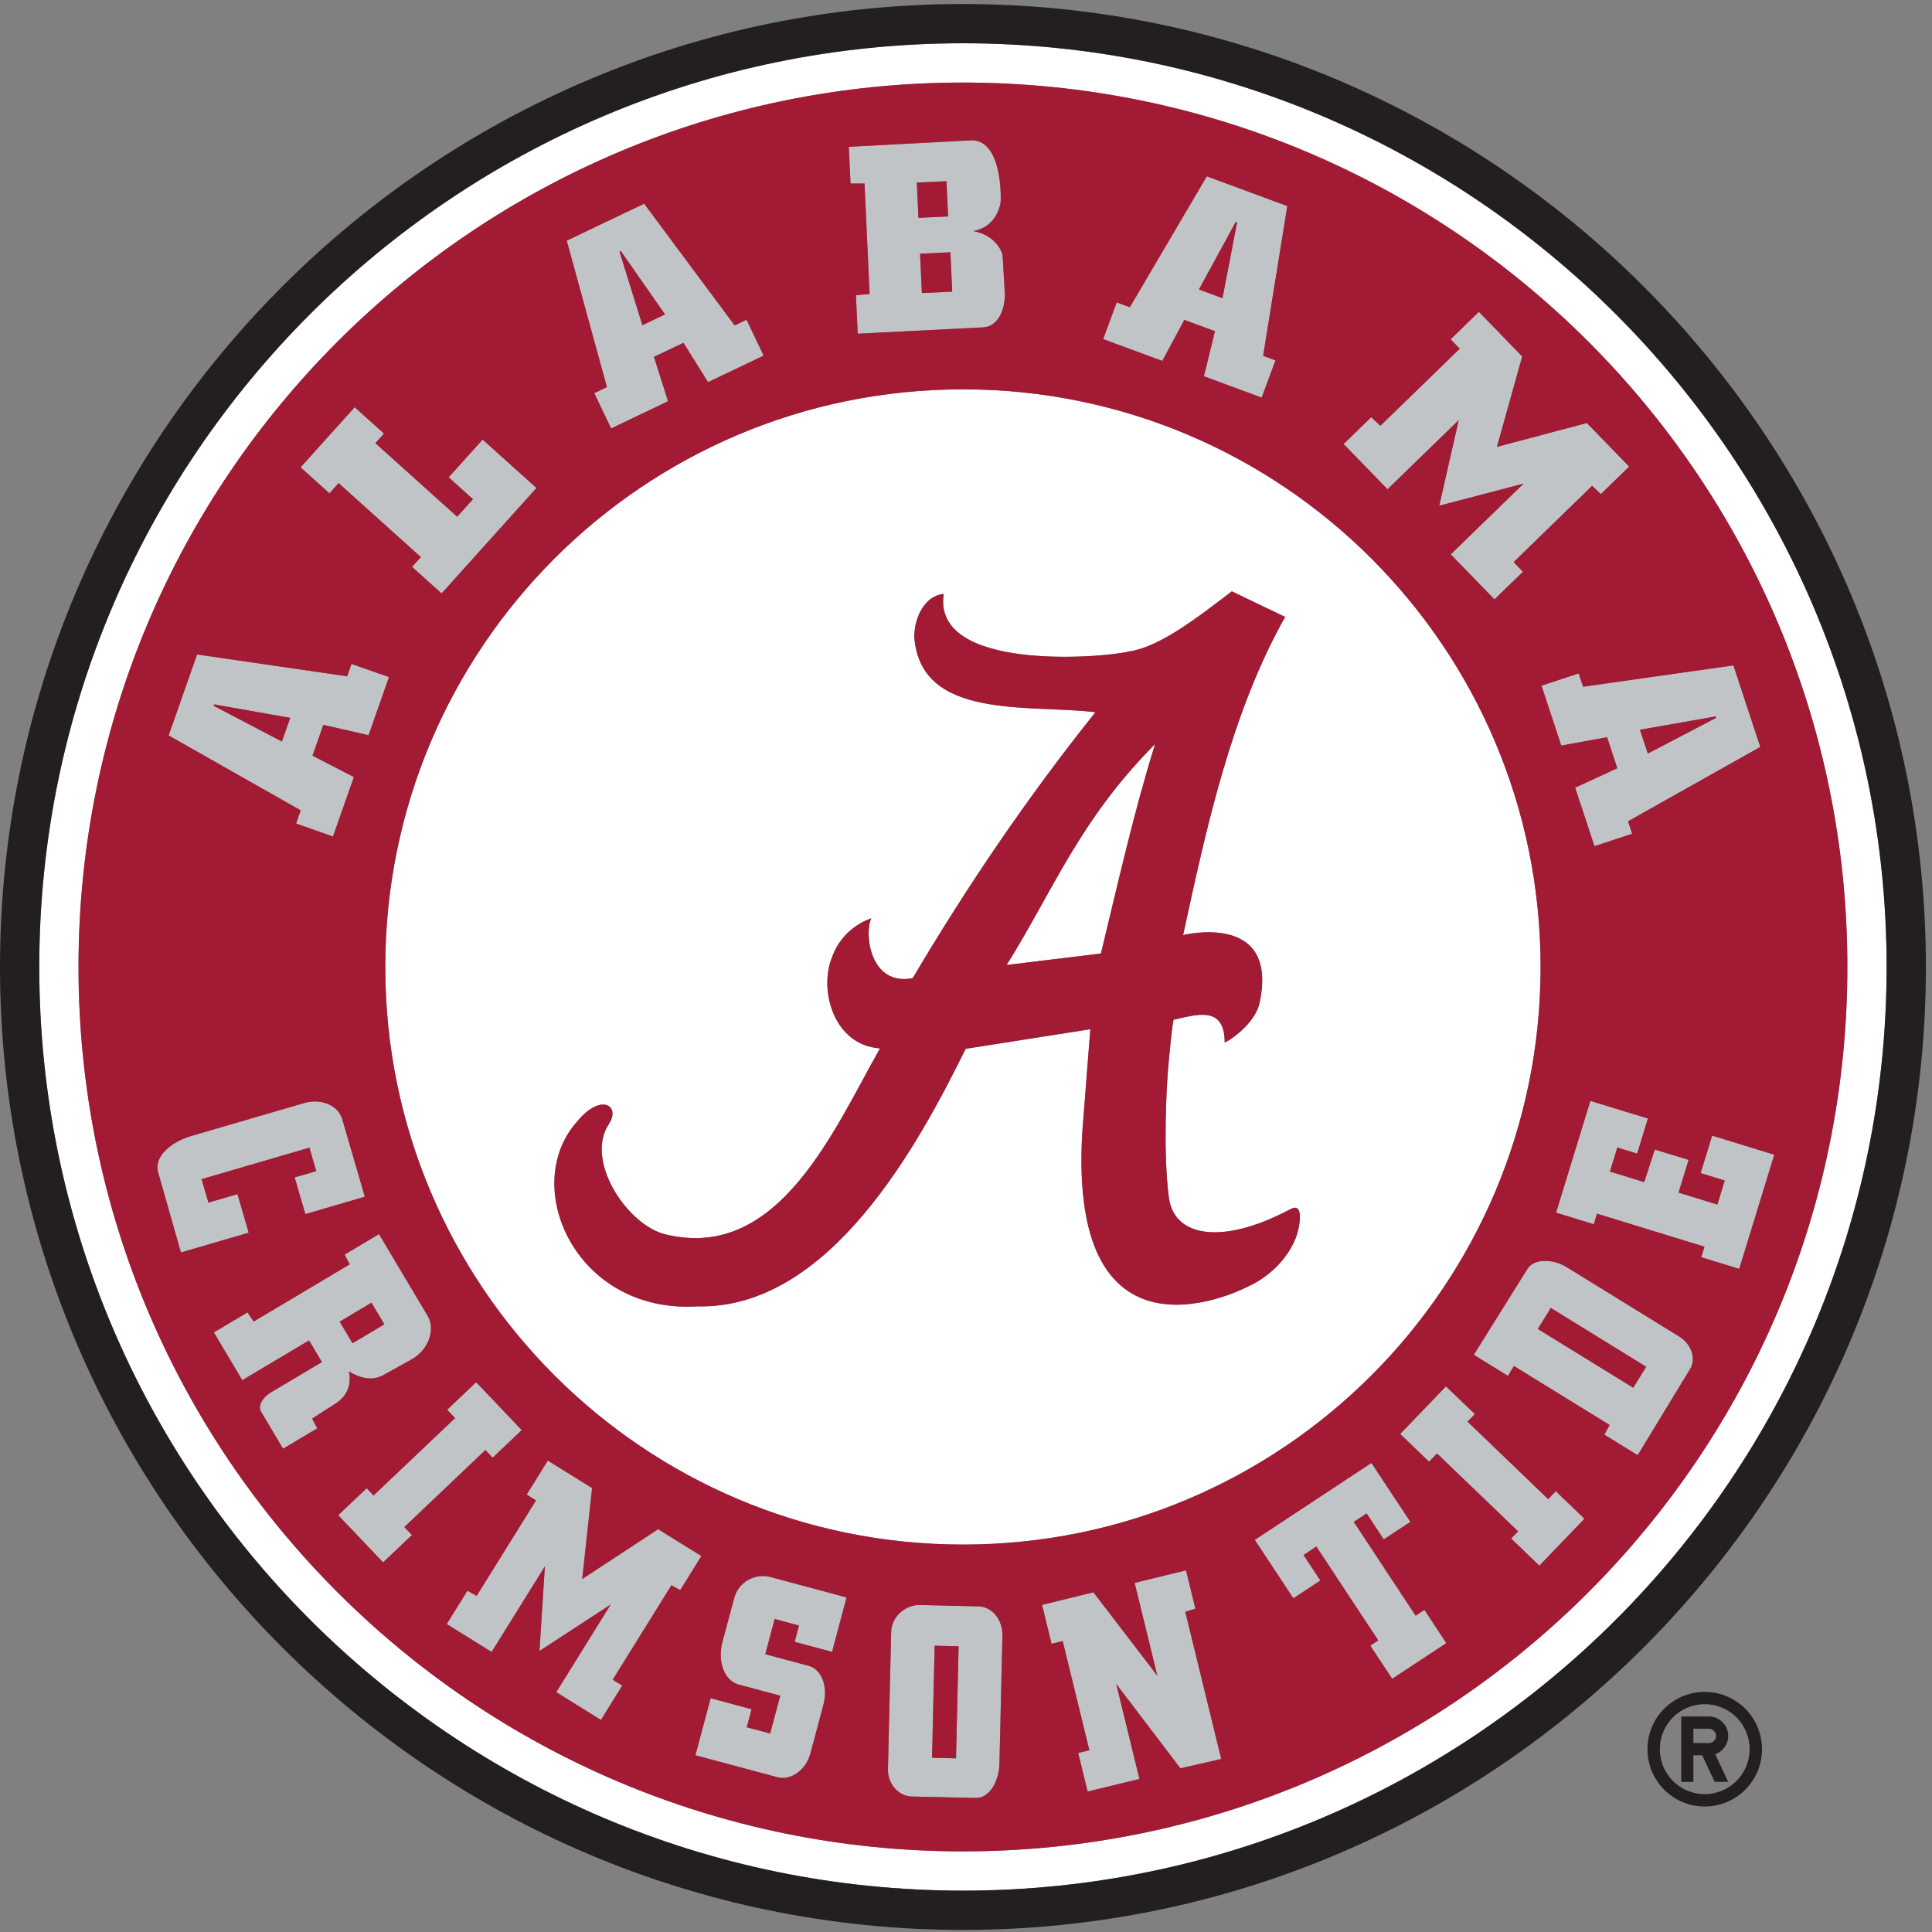 <?xml version="1.0" encoding="UTF-8"?>
<svg width="200px" height="200px" viewBox="0 0 200 200" version="1.1" xmlns="http://www.w3.org/2000/svg" xmlns:xlink="http://www.w3.org/1999/xlink">
    <rect x="0" y="0" width="200" height="200" fill="#808080" stroke="none"/>
    <!-- Generator: Sketch 54.1 (76490) - https://sketchapp.com -->
    <title>alabama</title>
    <desc>Created with Sketch.</desc>
    <g id="alabama" stroke="none" stroke-width="1" fill="none" fill-rule="evenodd">
        <g id="alabama_BGL">
            <g id="alabama">
                <g id="g10" transform="translate(99.862, 99.923) scale(-1, 1) rotate(-180) translate(-99.862, -99.923) translate(0, 0.061)" fill-rule="nonzero">
                    <g id="g12">
                        <path d="M99.685,8.131 C49.12,8.131 8.128,49.12 8.128,99.685 C8.128,150.249 49.12,191.239 99.685,191.239 C150.242,191.239 191.238,150.249 191.238,99.685 C191.238,49.12 150.242,8.131 99.685,8.131 Z M99.685,195.305 C46.961,195.305 4.065,152.412 4.065,99.687 C4.065,46.964 46.961,4.067 99.685,4.067 C152.406,4.067 195.302,46.964 195.302,99.687 C195.302,152.412 152.406,195.305 99.685,195.305 L99.685,195.305 Z" id="path14" fill="#FFFFFF"></path>
                        <path d="M129.269,66.64 C129.269,66.64 110.424,56.536 112.049,82.715 L112.87,93.24 L99.964,91.212 C95.011,81.167 85.833,64.254 72.224,64.55 C59.568,63.752 53.743,77.064 59.783,83.73 C62.238,86.705 64.382,85.297 62.938,83.287 C60.58,79.37 65.13,72.773 69.027,71.971 C80.666,69.237 86.356,82.911 91.099,91.258 C86.305,91.575 84.75,97.295 86.124,100.677 C87.264,103.893 90.201,104.717 90.201,104.717 C89.444,103.196 90.029,97.671 94.482,98.525 C100.101,108.023 106.317,117.197 113.397,126.055 C106.541,126.902 95.281,125.183 94.646,133.85 C94.636,135.841 95.737,138.141 97.694,138.299 C96.462,130.272 113.999,131.649 116.868,132.34 C120.009,132.807 123.774,135.707 127.518,138.57 L133.038,135.922 C127.498,126.089 124.896,114.176 122.476,102.985 C122.476,102.985 132.403,105.469 130.397,95.998 C130.038,94.167 127.934,92.439 126.782,91.853 C126.782,95.801 123.75,94.697 121.48,94.22 C121.303,93.332 121.028,90.386 120.948,89.48 C120.729,86.994 120.402,80.469 120.998,75.832 C121.531,71.689 126.526,70.969 133.179,74.404 C133.801,74.724 134.424,75.156 134.563,74.032 C134.63,70.691 131.888,67.828 129.269,66.64 L129.269,66.64 Z M99.685,159.48 C66.659,159.48 39.884,132.71 39.884,99.685 C39.884,66.659 66.659,39.892 99.685,39.892 C132.706,39.892 159.481,66.659 159.481,99.685 C159.481,132.71 132.706,159.48 99.685,159.48 L99.685,159.48 Z" id="path16" fill="#FFFFFF"></path>
                        <path d="M113.969,101.079 C115.653,108.046 117.414,115.869 119.577,122.763 C111.735,114.871 109.073,107.675 104.207,99.89 L113.969,101.079" id="path18" fill="#FFFFFF"></path>
                        <path d="M177.617,125.622 L177.663,125.479 L170.584,121.774 L169.765,124.242 L177.617,125.622 Z M163.422,130.07 L159.577,128.803 L161.622,122.606 L166.365,123.469 L167.426,120.256 L163.062,118.245 L165.059,112.189 L168.963,113.477 L168.533,114.766 L182.223,122.464 L179.44,130.9 L163.881,128.695 L163.422,130.07 L163.422,130.07 Z" id="path20" fill="#C1C4C6"></path>
                        <path d="M151.007,156.296 C150.345,153.378 149.66,150.352 148.994,147.437 L157.724,149.722 L150.183,142.397 L154.708,137.738 L157.657,140.6 L156.689,141.597 L164.813,149.492 L165.724,148.642 L168.65,151.485 L164.27,155.993 L154.961,153.522 L157.578,162.886 L153.095,167.503 L150.169,164.662 L151.114,163.686 L142.897,155.708 L141.952,156.599 L139.09,153.821 L143.636,149.138 L151.007,156.296" id="path22" fill="#C1C4C6"></path>
                        <path d="M127.924,176.816 L128.064,176.762 L126.553,168.917 L124.11,169.816 L127.924,176.816 Z M122.599,166.671 L125.774,165.5 L124.63,160.833 L130.61,158.625 L132.035,162.478 L130.759,162.95 L133.259,178.452 L124.929,181.53 L116.961,167.98 L115.603,168.48 L114.201,164.682 L120.323,162.423 L122.599,166.671 L122.599,166.671 Z" id="path24" fill="#C1C4C6"></path>
                        <path d="M95.433,169.448 L95.243,173.521 L98.383,173.668 L98.573,169.592 L95.433,169.448 Z M94.907,180.886 L97.983,181.027 L98.152,177.376 L95.076,177.237 L94.907,180.886 Z M100.762,175.863 C102.32,176.146 103.325,177.312 103.589,178.865 C103.665,181.166 103.196,185.41 100.45,185.255 L87.869,184.585 L88.046,180.785 L89.497,180.788 L90.023,169.353 L88.606,169.225 L88.791,165.241 L101.765,165.896 C103.362,165.971 104.037,167.785 104.024,169.357 L103.781,173.431 C103.352,174.74 102.197,175.595 100.762,175.863 L100.762,175.863 Z" id="path26" fill="#C1C4C6"></path>
                        <path d="M64.272,173.793 L68.844,167.238 L66.499,166.118 L64.135,173.731 L64.272,173.793 Z M61.52,159.087 L63.265,155.433 L69.154,158.247 L67.697,162.841 L70.751,164.299 L73.298,160.226 L79.053,162.973 L77.281,166.68 L76.051,166.097 L66.684,178.698 L58.67,174.87 L62.829,159.713 L61.52,159.087 L61.52,159.087 Z" id="path28" fill="#C1C4C6"></path>
                        <polyline id="path30" fill="#C1C4C6" points="35.055 149.775 43.568 142.116 42.657 141.103 45.712 138.354 55.535 149.269 49.964 154.28 46.447 150.373 48.964 148.109 47.326 146.291 38.859 153.91 39.748 154.9 36.718 157.628 31.117 151.408 34.104 148.719 35.055 149.775"></polyline>
                        <path d="M29.182,123.02 L22.122,126.718 L22.174,126.863 L30.045,125.473 L29.182,123.02 Z M30.651,114.533 L34.468,113.191 L36.634,119.346 L32.35,121.555 L33.469,124.748 L38.153,123.678 L40.267,129.693 L36.389,131.054 L35.942,129.773 L20.402,132.033 L17.458,123.651 L31.13,115.899 L30.651,114.533 L30.651,114.533 Z" id="path32" fill="#C1C4C6"></path>
                        <polyline id="path34" fill="#C1C4C6" points="177.244 82.226 176.051 78.347 178.546 77.58 177.783 75.09 173.762 76.325 174.804 79.716 171.309 80.781 170.208 77.413 166.659 78.505 167.426 80.994 169.479 80.365 170.59 83.999 164.633 85.82 161.085 74.251 164.985 73.053 165.318 74.146 176.445 70.73 176.112 69.638 180.043 68.433 183.671 80.248 177.244 82.226"></polyline>
                        <path d="M169.072,56.123 L159.195,62.209 L160.536,64.39 L170.414,58.299 L169.072,56.123 Z M173.822,61.431 L162.171,68.616 C160.839,69.438 158.829,69.576 158.097,68.39 L152.569,59.537 L156.097,57.361 L156.723,58.379 L166.627,52.273 L166.085,51.271 L169.531,49.143 L174.968,58.082 C175.619,59.135 175.077,60.662 173.822,61.431 L173.822,61.431 Z" id="path36" fill="#C1C4C6"></path>
                        <polyline id="path38" fill="#C1C4C6" points="160.267 44.594 151.92 52.615 152.675 53.401 149.686 56.268 144.948 51.34 147.936 48.468 148.761 49.323 157.151 41.263 156.43 40.517 159.355 37.708 164.02 42.564 161.056 45.416 160.267 44.594"></polyline>
                        <polyline id="path40" fill="#C1C4C6" points="146.548 32.526 140.141 42.241 141.476 43.117 143.246 40.427 145.999 42.241 141.972 48.341 129.898 40.377 133.888 34.331 136.68 36.171 134.939 38.81 136.271 39.688 142.677 29.974 141.853 29.431 144.119 25.996 149.724 29.691 147.457 33.128 146.548 32.526"></polyline>
                        <polyline id="path42" fill="#C1C4C6" points="123.744 33.255 122.776 37.222 117.46 35.925 119.804 26.323 113.189 34.949 107.876 33.648 108.856 29.621 110.012 29.904 112.771 18.601 111.617 18.318 112.588 14.324 117.953 15.629 115.55 25.473 122.196 16.73 126.419 17.695 122.699 32.935 123.744 33.255"></polyline>
                        <path d="M98.967,17.763 L96.485,17.819 L96.754,29.422 L99.235,29.364 L98.967,17.763 Z M101.309,33.491 L95.204,33.637 C93.888,33.665 92.294,32.596 92.252,30.815 L91.921,16.663 C91.886,15.07 93.05,13.845 94.363,13.812 L100.995,13.659 C102.467,13.629 103.422,15.446 103.462,17.2 L103.772,30.453 C103.808,32.113 102.703,33.459 101.309,33.491 L101.309,33.491 Z" id="path44" fill="#C1C4C6"></path>
                        <path d="M75.998,34.331 L74.783,29.794 C74.276,27.894 74.9,25.82 76.491,25.394 L80.774,24.249 L79.724,20.335 L77.303,20.978 L77.802,22.849 L73.567,23.983 L71.988,18.082 L80.5,15.802 C81.872,15.433 83.437,16.571 83.889,18.262 L85.246,23.334 C85.717,25.084 85.141,26.951 83.697,27.342 L79.219,28.542 L80.195,32.19 L82.716,31.511 L82.263,29.82 L86.133,28.785 L87.637,34.419 L79.762,36.529 C78.268,36.929 76.484,36.14 75.998,34.331" id="path46" fill="#C1C4C6"></path>
                        <path d="M68.131,41.482 L60.269,36.32 L61.292,45.739 L56.709,48.585 L54.522,45.064 L55.488,44.464 L49.344,34.582 L48.385,35.109 L46.248,31.664 L50.894,28.776 L56.407,37.638 C56.222,34.752 56.032,31.761 55.847,28.878 L63.225,33.691 L57.586,24.615 L62.207,21.739 L64.412,25.287 L63.426,25.903 L69.503,35.678 L70.417,35.179 L72.606,38.703 L68.131,41.482" id="path48" fill="#C1C4C6"></path>
                        <polyline id="path50" fill="#C1C4C6" points="50.25 49.679 51 48.887 54.007 51.743 49.294 56.699 46.29 53.846 47.11 52.982 38.67 44.973 37.957 45.725 35.016 42.933 39.656 38.047 42.642 40.88 41.857 41.708 50.25 49.679"></polyline>
                        <path d="M38.454,64.932 L39.791,62.693 L36.493,60.729 L35.16,62.969 L38.454,64.932 Z M36.115,57.817 C37.109,57.234 38.378,56.722 39.696,57.447 L42.572,59.038 C44.35,60.011 45.115,62.147 44.274,63.561 L39.234,72.028 L35.674,69.908 L36.204,68.899 L26.26,62.979 L25.621,63.923 L22.141,61.857 L25.08,56.911 L31.992,61.025 L33.325,58.785 L28.023,55.631 C27.287,55.187 26.622,54.322 27.038,53.627 L29.303,49.82 L32.84,51.923 L32.308,52.935 L34.734,54.492 C36.005,55.308 36.394,56.516 36.115,57.817 L36.115,57.817 Z" id="path52" fill="#C1C4C6"></path>
                        <path d="M24.581,76.168 L21.575,75.29 L20.863,77.719 L32.03,80.98 L32.742,78.548 L30.504,77.899 L31.609,74.104 L37.769,75.902 L35.421,83.949 C35.008,85.357 33.22,86.106 31.511,85.604 L19.784,82.183 C17.75,81.591 15.89,80.069 16.374,78.414 L18.731,70.131 L25.743,72.178 L24.581,76.168" id="path54" fill="#C1C4C6"></path>
                        <path d="M99.685,4.067 C46.961,4.067 4.065,46.964 4.065,99.687 C4.065,152.412 46.961,195.305 99.685,195.305 C152.406,195.305 195.302,152.412 195.302,99.687 C195.302,46.964 152.406,4.067 99.685,4.067 Z M99.685,199.369 C44.717,199.369 0,154.653 0,99.685 C0,44.72 44.717,0 99.685,0 C154.649,0 199.369,44.72 199.369,99.685 C199.369,154.653 154.649,199.369 99.685,199.369 L99.685,199.369 Z" id="path56" fill="#231F20"></path>
                        <path d="M176.467,14.058 C173.896,14.058 171.826,16.142 171.826,18.708 C171.826,21.287 173.896,23.367 176.467,23.367 C179.047,23.367 181.121,21.287 181.121,18.708 C181.121,16.142 179.047,14.058 176.467,14.058 Z M176.467,24.639 C173.191,24.639 170.544,21.986 170.544,18.708 C170.544,15.436 173.191,12.777 176.467,12.777 C179.753,12.777 182.402,15.436 182.402,18.708 C182.402,21.986 179.753,24.639 176.467,24.639 L176.467,24.639 Z" id="path58" fill="#231F20"></path>
                        <path d="M176.898,19.347 L175.296,19.347 L175.296,20.828 L176.898,20.828 C177.297,20.828 177.646,20.502 177.646,20.082 C177.646,19.676 177.297,19.347 176.898,19.347 Z M178.905,20.082 C178.905,21.204 177.996,22.1 176.898,22.1 L174.042,22.1 L174.042,15.327 L175.296,15.327 L175.296,18.078 L176.211,18.078 L177.503,15.327 L178.905,15.327 L177.559,18.191 C178.355,18.465 178.905,19.214 178.905,20.082 L178.905,20.082 Z" id="path60" fill="#231F20"></path>
                        <polyline id="path62" fill="#A21A34" points="68.844 167.238 64.272 173.793 64.135 173.731 66.499 166.118 68.844 167.238"></polyline>
                        <polyline id="path64" fill="#A21A34" points="98.152 177.376 97.983 181.027 94.907 180.886 95.076 177.237 98.152 177.376"></polyline>
                        <polyline id="path66" fill="#A21A34" points="39.791 62.693 38.454 64.932 35.16 62.969 36.493 60.729 39.791 62.693"></polyline>
                        <polyline id="path68" fill="#A21A34" points="177.663 125.479 177.617 125.622 169.765 124.242 170.584 121.774 177.663 125.479"></polyline>
                        <polyline id="path70" fill="#A21A34" points="128.064 176.762 127.924 176.816 124.11 169.816 126.553 168.917 128.064 176.762"></polyline>
                        <polyline id="path72" fill="#A21A34" points="95.433 169.448 98.573 169.592 98.383 173.668 95.243 173.521 95.433 169.448"></polyline>
                        <polyline id="path74" fill="#A21A34" points="22.122 126.718 29.182 123.02 30.045 125.473 22.174 126.863 22.122 126.718"></polyline>
                        <polyline id="path76" fill="#A21A34" points="159.195 62.209 169.072 56.123 170.414 58.299 160.536 64.39 159.195 62.209"></polyline>
                        <path d="M176.112,69.638 L176.445,70.73 L165.318,74.146 L164.985,73.053 L161.085,74.251 L164.633,85.82 L170.59,83.999 L169.479,80.365 L167.426,80.994 L166.659,78.505 L170.208,77.413 L171.309,80.781 L174.804,79.716 L173.762,76.325 L177.783,75.09 L178.546,77.58 L176.051,78.347 L177.244,82.226 L183.671,80.248 L180.043,68.433 L176.112,69.638 Z M174.968,58.082 L169.531,49.143 L166.085,51.271 L166.627,52.273 L156.723,58.379 L156.097,57.361 L152.569,59.537 L158.097,68.39 C158.829,69.576 160.839,69.438 162.171,68.616 L173.822,61.431 C175.077,60.662 175.619,59.135 174.968,58.082 L174.968,58.082 Z M159.355,37.708 L156.43,40.517 L157.151,41.263 L148.761,49.323 L147.936,48.468 L144.948,51.34 L149.686,56.268 L152.675,53.401 L151.92,52.615 L160.267,44.594 L161.056,45.416 L164.02,42.564 L159.355,37.708 Z M144.119,25.996 L141.853,29.431 L142.677,29.974 L136.271,39.688 L134.939,38.81 L136.68,36.171 L133.888,34.331 L129.898,40.377 L141.972,48.341 L145.999,42.241 L143.246,40.427 L141.476,43.117 L140.141,42.241 L146.548,32.526 L147.457,33.128 L149.724,29.691 L144.119,25.996 Z M122.196,16.73 L115.55,25.473 L117.953,15.629 L112.588,14.324 L111.617,18.318 L112.771,18.601 L110.012,29.904 L108.856,29.621 L107.876,33.648 L113.189,34.949 L119.804,26.323 L117.46,35.925 L122.776,37.222 L123.744,33.255 L122.699,32.935 L126.419,17.695 L122.196,16.73 Z M103.462,17.2 C103.422,15.446 102.467,13.629 100.995,13.659 L94.363,13.812 C93.05,13.845 91.886,15.07 91.921,16.663 L92.252,30.815 C92.294,32.596 93.888,33.665 95.204,33.637 L101.309,33.491 C102.703,33.459 103.808,32.113 103.772,30.453 L103.462,17.2 Z M86.133,28.785 L82.263,29.82 L82.716,31.511 L80.195,32.19 L79.219,28.542 L83.697,27.342 C85.141,26.951 85.717,25.084 85.246,23.334 L83.889,18.262 C83.437,16.571 81.872,15.433 80.5,15.802 L71.988,18.082 L73.567,23.983 L77.802,22.849 L77.303,20.978 L79.724,20.335 L80.774,24.249 L76.491,25.394 C74.9,25.82 74.276,27.894 74.783,29.794 L75.998,34.331 C76.484,36.14 78.268,36.929 79.762,36.529 L87.637,34.419 L86.133,28.785 Z M69.503,35.678 L63.426,25.903 L64.412,25.287 L62.207,21.739 L57.586,24.615 L63.225,33.691 L55.847,28.878 C56.032,31.761 56.222,34.752 56.407,37.638 L50.894,28.776 L46.248,31.664 L48.385,35.109 L49.344,34.582 L55.488,44.464 L54.522,45.064 L56.709,48.585 L61.292,45.739 L60.269,36.32 L68.131,41.482 L72.606,38.703 L70.417,35.179 L69.503,35.678 Z M39.656,38.047 L35.016,42.933 L37.957,45.725 L38.67,44.973 L47.11,52.982 L46.29,53.846 L49.294,56.699 L54.007,51.743 L51,48.887 L50.25,49.679 L41.857,41.708 L42.642,40.88 L39.656,38.047 Z M34.734,54.492 L32.308,52.935 L32.84,51.923 L29.303,49.82 L27.038,53.627 C26.622,54.322 27.287,55.187 28.023,55.631 L33.325,58.785 L31.992,61.025 L25.08,56.911 L22.141,61.857 L25.621,63.923 L26.26,62.979 L36.204,68.899 L35.674,69.908 L39.234,72.028 L44.274,63.561 C45.115,62.147 44.35,60.011 42.572,59.038 L39.696,57.447 C38.378,56.722 37.109,57.234 36.115,57.817 C36.394,56.516 36.005,55.308 34.734,54.492 L34.734,54.492 Z M16.374,78.414 C15.89,80.069 17.75,81.591 19.784,82.183 L31.511,85.604 C33.22,86.106 35.008,85.357 35.421,83.949 L37.769,75.902 L31.609,74.104 L30.504,77.899 L32.742,78.548 L32.03,80.98 L20.863,77.719 L21.575,75.29 L24.581,76.168 L25.743,72.178 L18.731,70.131 L16.374,78.414 Z M20.402,132.033 L35.942,129.773 L36.389,131.054 L40.267,129.693 L38.153,123.678 L33.469,124.748 L32.35,121.555 L36.634,119.346 L34.468,113.191 L30.651,114.533 L31.13,115.899 L17.458,123.651 L20.402,132.033 Z M36.718,157.628 L39.748,154.9 L38.859,153.91 L47.326,146.291 L48.964,148.109 L46.447,150.373 L49.964,154.28 L55.535,149.269 L45.712,138.354 L42.657,141.103 L43.568,142.116 L35.055,149.775 L34.104,148.719 L31.117,151.408 L36.718,157.628 Z M99.685,159.48 C132.706,159.48 159.481,132.71 159.481,99.685 C159.481,66.659 132.706,39.892 99.685,39.892 C66.659,39.892 39.884,66.659 39.884,99.685 C39.884,132.71 66.659,159.48 99.685,159.48 Z M66.684,178.698 L76.051,166.097 L77.281,166.68 L79.053,162.973 L73.298,160.226 L70.751,164.299 L67.697,162.841 L69.154,158.247 L63.265,155.433 L61.52,159.087 L62.829,159.713 L58.67,174.87 L66.684,178.698 Z M100.45,185.255 C103.196,185.41 103.665,181.166 103.589,178.865 C103.325,177.312 102.32,176.146 100.762,175.863 C102.197,175.595 103.352,174.74 103.781,173.431 L104.024,169.357 C104.037,167.785 103.362,165.971 101.765,165.896 L88.791,165.241 L88.606,169.225 L90.023,169.353 L89.497,180.788 L88.046,180.785 L87.869,184.585 L100.45,185.255 Z M115.603,168.48 L116.961,167.98 L124.929,181.53 L133.259,178.452 L130.759,162.95 L132.035,162.478 L130.61,158.625 L124.63,160.833 L125.774,165.5 L122.599,166.671 L120.323,162.423 L114.201,164.682 L115.603,168.48 Z M141.952,156.599 L142.897,155.708 L151.114,163.686 L150.169,164.662 L153.095,167.503 L157.578,162.886 L154.961,153.522 L164.27,155.993 L168.65,151.485 L165.724,148.642 L164.813,149.492 L156.689,141.597 L157.657,140.6 L154.708,137.738 L150.183,142.397 L157.724,149.722 L148.994,147.437 C149.66,150.352 150.345,153.378 151.007,156.296 L143.636,149.138 L139.09,153.821 L141.952,156.599 Z M182.223,122.464 L168.533,114.766 L168.963,113.477 L165.059,112.189 L163.062,118.245 L167.426,120.256 L166.365,123.469 L161.622,122.606 L159.577,128.803 L163.422,130.07 L163.881,128.695 L179.44,130.9 L182.223,122.464 Z M99.685,191.239 C49.12,191.239 8.128,150.249 8.128,99.685 C8.128,49.12 49.12,8.131 99.685,8.131 C150.242,8.131 191.238,49.12 191.238,99.685 C191.238,150.249 150.242,191.239 99.685,191.239 L99.685,191.239 Z" id="path78" fill="#A21A34"></path>
                        <polyline id="path80" fill="#A21A34" points="96.485 17.819 98.967 17.763 99.235 29.364 96.754 29.422 96.485 17.819"></polyline>
                        <path d="M119.577,122.763 C117.414,115.869 115.653,108.046 113.969,101.079 L104.207,99.89 C109.073,107.675 111.735,114.871 119.577,122.763 Z M72.224,64.55 C85.833,64.254 95.011,81.167 99.964,91.212 L112.87,93.24 L112.049,82.715 C110.424,56.536 129.269,66.64 129.269,66.64 C131.888,67.828 134.63,70.691 134.563,74.032 C134.424,75.156 133.801,74.724 133.179,74.404 C126.526,70.969 121.531,71.689 120.998,75.832 C120.402,80.469 120.729,86.994 120.948,89.48 C121.028,90.386 121.303,93.332 121.48,94.22 C123.75,94.697 126.782,95.801 126.782,91.853 C127.934,92.439 130.038,94.167 130.397,95.998 C132.403,105.469 122.476,102.985 122.476,102.985 C124.896,114.176 127.498,126.089 133.038,135.922 L127.518,138.57 C123.774,135.707 120.009,132.807 116.868,132.34 C113.999,131.649 96.462,130.272 97.694,138.299 C95.737,138.141 94.636,135.841 94.646,133.85 C95.281,125.183 106.541,126.902 113.397,126.055 C106.317,117.197 100.101,108.023 94.482,98.525 C90.029,97.671 89.444,103.196 90.201,104.717 C90.201,104.717 87.264,103.893 86.124,100.677 C84.75,97.295 86.305,91.575 91.099,91.258 C86.356,82.911 80.666,69.237 69.027,71.971 C65.13,72.773 60.58,79.37 62.938,83.287 C64.382,85.297 62.238,86.705 59.783,83.73 C53.743,77.064 59.568,63.752 72.224,64.55 L72.224,64.55 Z" id="path82" fill="#A21A34"></path>
                    </g>
                </g>
            </g>
        </g>
    </g>
</svg>